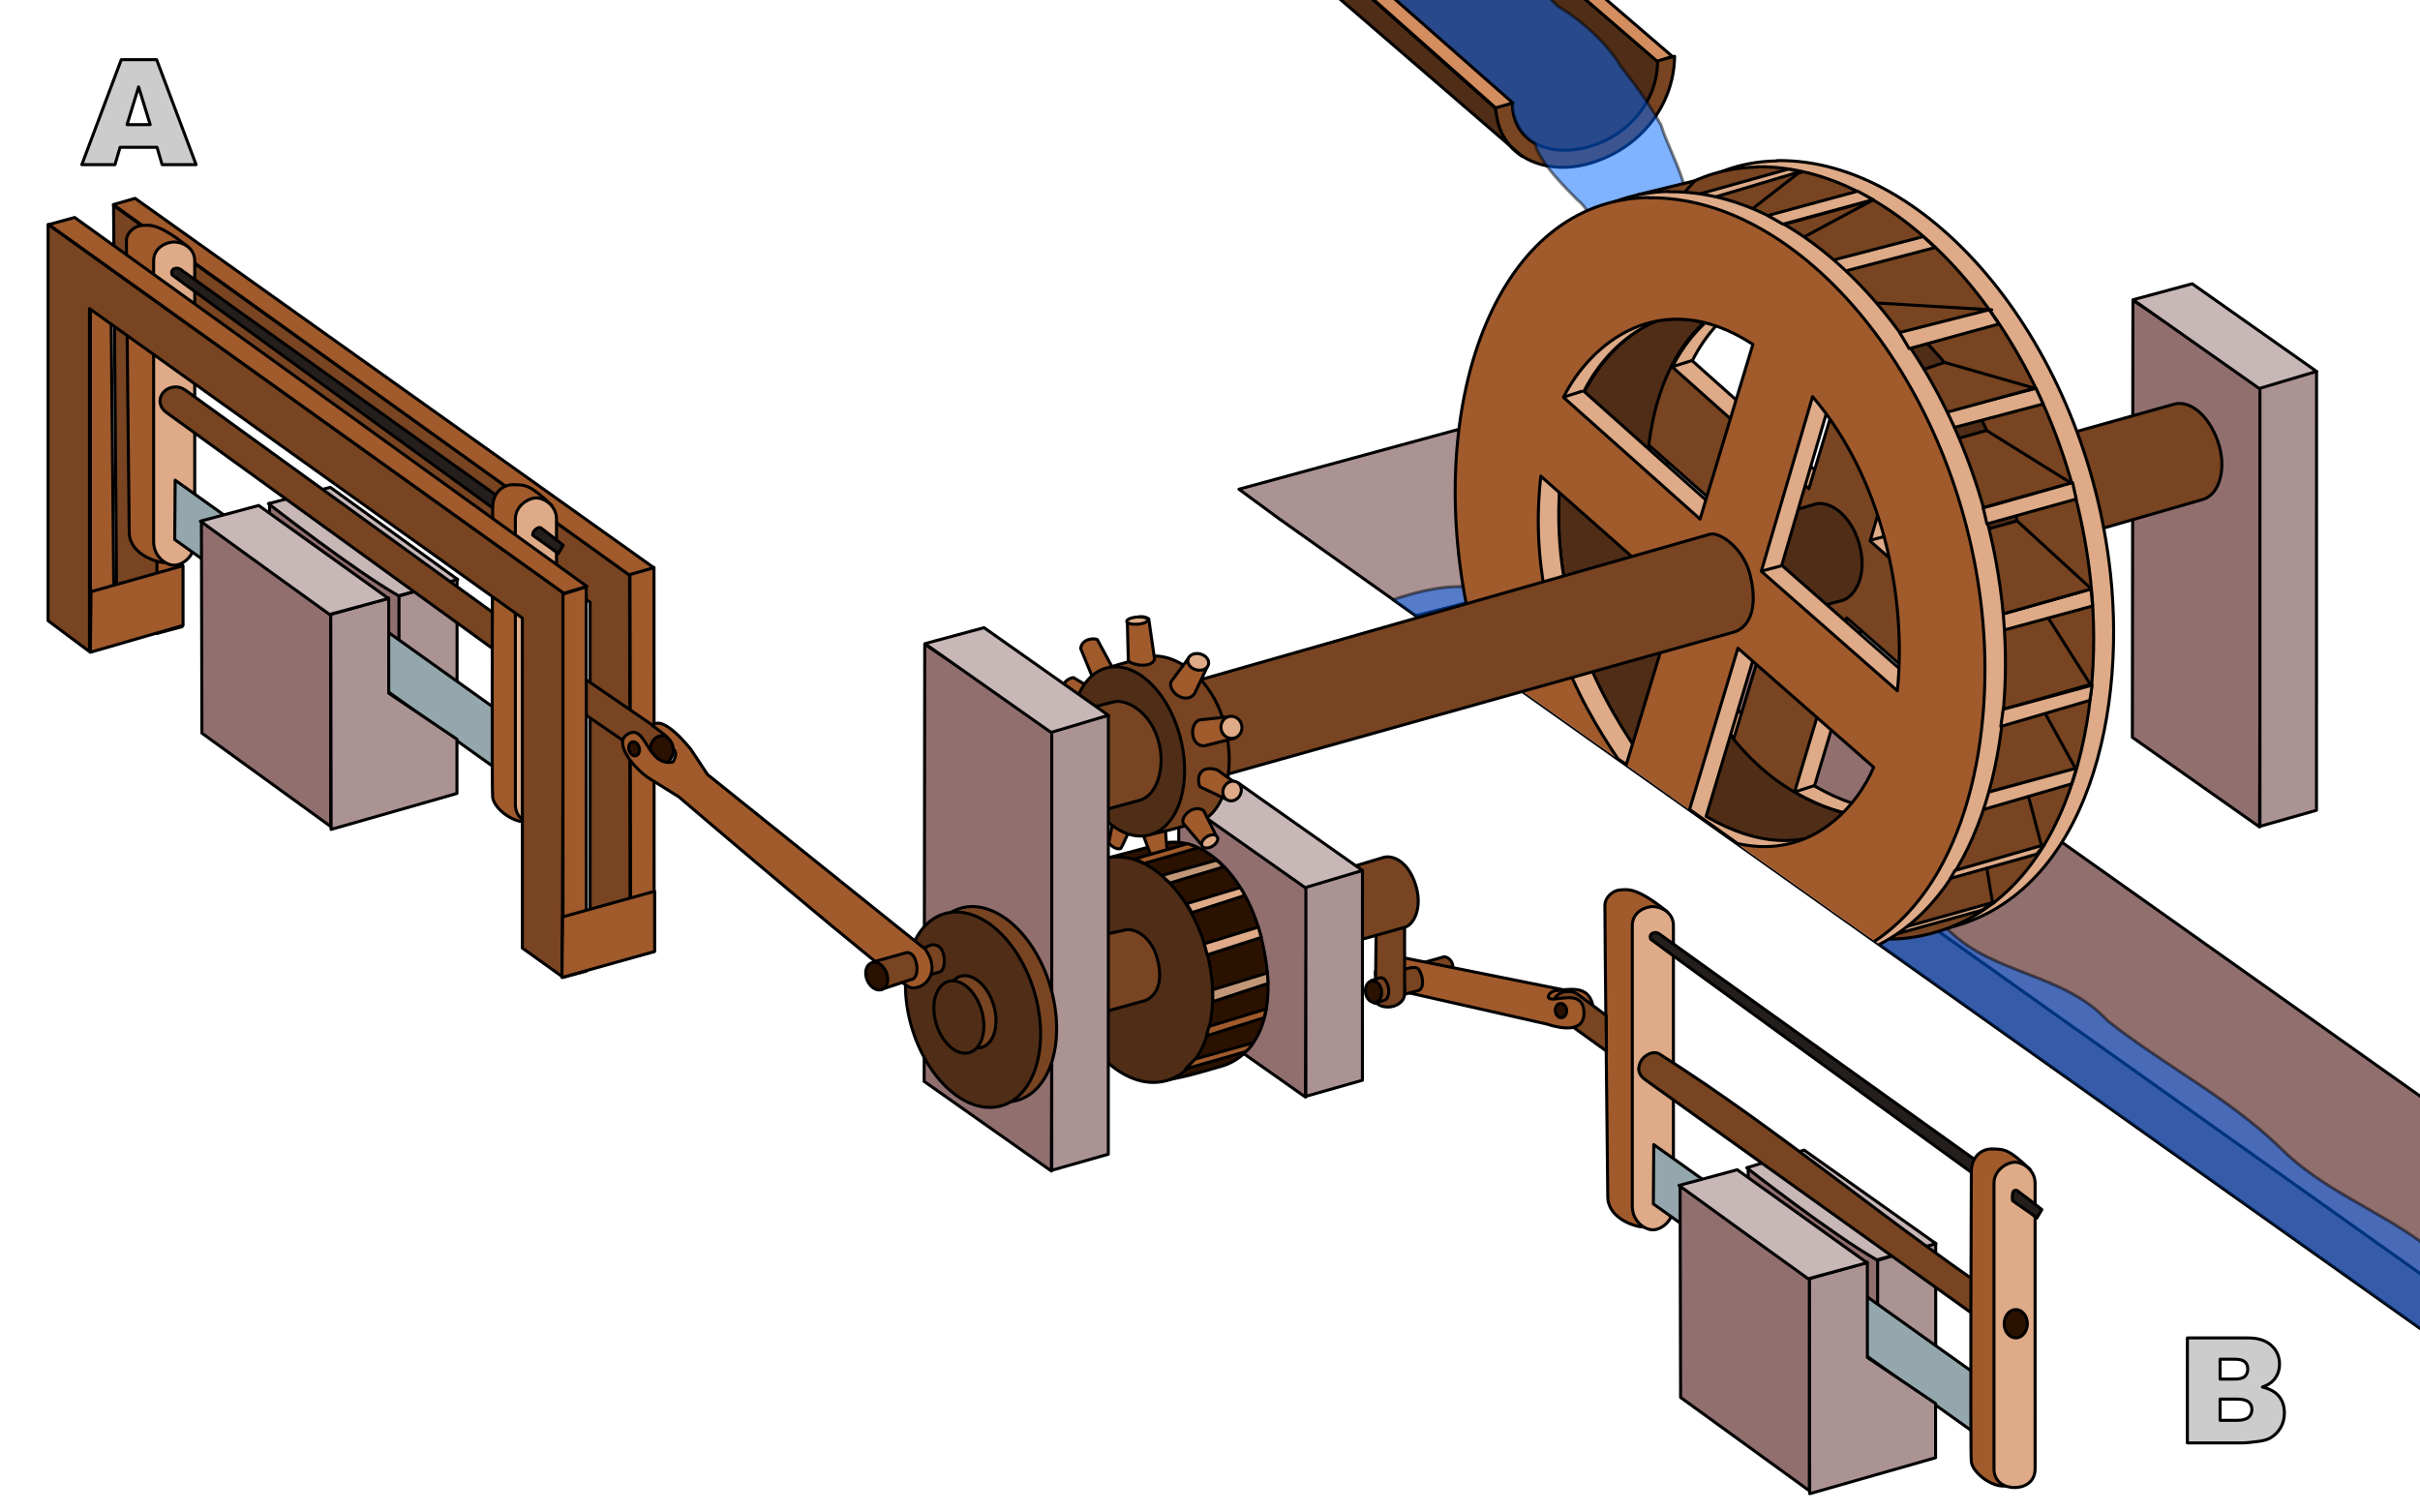 <?xml version="1.0" encoding="UTF-8"?>
<svg width="800" height="500" version="1.1" xmlns="http://www.w3.org/2000/svg">
	<g stroke="#000" stroke-linecap="round" stroke-linejoin="round">
		<path d="m665.5 463.1h1.993v19.28h-1.993z" fill="#93a7ac"/>
		<path d="m176.7 241.2h1.993v19.28h-1.993z" fill="#93a7ac"/>
		<path d="m509.8 333.3c4.89-0.214 15.77 3.355 16.91-0.098-1.585-10.2-11.77-4.227-17.2-5.928z" fill="#a05a2c"/>
		<path d="m487.1 140.6-77.53 21.12 13.63 10.03h0.024l44.85 31.83 19.03-4.899v-42.15z" fill="#ac9393"/>
		<path d="m705.1 99.26-0.189 144.5 42.06 29.63 0.384-146z" fill="#916f6f"/>
		<path d="m765.8 122.8-18.71 4.176v146.2l18.69-5.311z" fill="#ac9393"/>
		<path d="m724.7 93.81-19.54 5.273 41.69 29.35 18.95-5.657z" fill="#c8b7b7"/>
		<path d="m718.8 133.6-106.9 29.92 0.849 34.84 115.4-33.23c5.584-1.515 8.147-10.45 4.994-19.31-3.313-9.314-9.729-13.54-14.37-12.21z" fill="#784421"/>
		<path d="m487.1 198.7-19.03 4.899 363.9 258.2v-18.13z" fill="#6c5353"/>
		<path d="m487.1 140.6v58.08l344.9 245v-58.67z" fill="#916f6f"/>
		<path d="m482.6 193.9c-7.727 0.066-14.98 1.994-22.13 4.355l7.573 5.372 363.9 258.2v-26.98c-10.38-7.826-20.83-15.53-30.89-23.76-15.17-11.22-33.6-17.91-47.29-31.67-17.22-16.71-38.61-27.36-57.08-42.01-14.17-15.49-37.39-15.19-52.26-29.68-15.41-17.16-36.46-29.18-55.05-45.09-17.37-10.41-32.35-23.95-49.13-35.07-13.24-15.03-30.8-32.49-51.64-33.35-2.028-0.248-4.025-0.348-5.988-0.331z" fill="#06f" opacity=".5"/>
		<path d="m723.1 442.3h20.07c3.345 0 5.913 0.828 7.704 2.485s2.686 3.708 2.686 6.153c0 2.051-0.639 3.81-1.917 5.278-0.852 0.978-2.099 1.751-3.739 2.319 2.493 0.6 4.327 1.629 5.503 3.089 1.175 1.459 1.763 3.294 1.763 5.503 0 1.799-0.418 3.416-1.254 4.852s-1.98 2.572-3.432 3.408c-0.899 0.521-2.256 0.899-4.071 1.136-2.414 0.316-4.016 0.473-4.804 0.473h-18.51zm10.82 13.61h4.662c1.672 0 2.836-0.288 3.491-0.864s0.982-1.408 0.982-2.497c0-1.01-0.327-1.799-0.982-2.367s-1.795-0.852-3.42-0.852h-4.733zm0 13.63h5.467c1.846 0 3.148-0.327 3.905-0.982s1.136-1.534 1.136-2.639c0-1.026-0.375-1.85-1.124-2.473-0.75-0.623-2.063-0.935-3.941-0.935h-5.443z" fill="#ccc"/>
		<path d="m469.9-46.6c-1.012 11.87-21.02 32.37-39.58 19.35 9.936 13.03 53.1 55.65 79.74 78.99 3.767 0.684 17.32-2.216 21.36-3.487 6.351-1.995 12.11-6.873 15.2-12.89 2.009-3.906 3.001-7.959 2.88-11.75l-0.077-2.08-36.54-31.32c-16.93-11.37-30.06-28.35-42.99-36.8z" fill="#502d16"/>
		<path d="m494.5 35.51c0 14.66 14.81 23.36 31.31 18.42 16.55-4.953 27.53-19.08 27.79-35.32-1.439 0.449-4.338 0.973-5.64 1.468 0 13.6-9.845 24.63-22.14 28.26-13.56 4.009-25.85-1.3-25.85-14.3-2.265 0.613-3.534 0.911-5.456 1.474z" fill="#784421"/>
		<path d="m533.9 127.8c4.208-10.66-3.814-26.35-4.068-37.18-3.6-8.444-0.745-18.36-8.391-24.58-3.11-3.19-12.47-12.12-14.02-18.59-5.029-3.122-7.45-8.406-7.434-13.31-19.83-17.21-51.03-44.48-67.74-59.64 11.75-6.192 22.13-6.877 33.5-10.62 4.344 7.641 24.5 12.33 26.43 22.12 9.762 3.733 16.18 9.141 22.78 16.07 7.423 4.23 16.48 12.31 20.82 19.86 5.778 7.45 8.679 11.19 13.34 19.43 2.404 8.815 15.17 28.79 5.04 35.74-7.374 9.905-7.001 25.17-12.12 36.1-0.918 5.559-6.625 9.178-8.133 14.62z" fill="#06f" opacity=".5"/>
		<path d="m418-31.87c0.35 10.43 5.59 14.75 9.216 17.98l75.96 65.54c-6.575-4.456-8.149-10.06-8.838-15.84z" fill="#502d16"/>
		<path d="m418.3-31.9 76.11 67.53 5.711-1.586-76.64-67.46z" fill="#d38d5f"/>
		<path d="m470.3-46.62 77.47 66.83 5.083-1.549-77.47-66.63z" fill="#d38d5f"/>
		<path d="m610.7 304.7c9.732 3.496 19.67 4.636 29.46 2.887 48.16-8.6 62.87-68.47 57.52-117.9-8.151-75.33-59.52-137.3-110.2-136.6l-0.04 0.1c-49.63 0.761-73.43 66.05-60.28 133.9 6.597 34.04 22.9 66.42 43.58 89.15m71.03-157.2c23.2 27.19 31.17 66.39 28.03 97.28l-44.99-39.51 16.96-57.77m-19.73-17.29-17.47 57.77-45.14-40.24c8.596-17.41 31.9-37.53 62.61-17.52v-0.01m-70.12 43.59 45.1 39.85-17.29 56.98c-12.88-18.61-33.01-50.59-27.81-96.83m65.16 56.88 44.9 39.36c-6.4 15-26.88 38.77-62.15 18.24l17.25-57.6" fill="#deaa87"/>
		<path d="m618.2 310.1c5.129 0.581 10.27 0.454 15.37-0.457 48.16-8.6 62.87-68.47 57.52-117.9-8.151-75.33-59.52-137.3-110.2-136.6l-0.04 0.1c-49.63 0.761-73.43 66.05-60.28 133.9 5.238 27.03 16.59 53 31.4 73.94m83.21-142c23.2 27.19 31.17 66.39 28.03 97.28l-44.99-39.51 16.96-57.77m-19.73-17.29-17.47 57.77-45.14-40.24c8.596-17.41 31.9-37.53 62.61-17.52v-0.01m-70.12 43.59 45.1 39.85-17.29 56.98c-12.88-18.61-33.01-50.59-27.81-96.83m65.16 56.88 44.9 39.36c-6.4 15-26.88 38.77-62.15 18.24l17.25-57.6" fill="#784421"/>
		<g fill="none">
			<path d="m553 121.2 6.117-1.941"/>
			<path d="m618.3 178.6 6.213-1.657"/>
			<path d="m593.3 261.8 6.401-2.061"/>
		</g>
		<path d="m563.1 106.8c-5.992-2.118-10.38-1.199-15.77-0.873-28.07 13.54-39.01 51.88-28.02 96.06 3.813 15.33 12.35 36.15 25.91 51.96s30.79 25.14 49.51 24.26c5.21-1.178 10.38-4.9 14.54-9.484-33.17-9.446-49.21-39.68-59.03-68.66-8.269-24.42-11.22-71 12.86-93.26z" fill="#502d16"/>
		<path d="m637.1 277.7c28.07-13.54 39.36-58.08 30.3-102.7-4.192-20.63-12.35-40.88-25.91-56.69s-34.2-28.17-52.92-27.29c24.99 23.61 75.39 118 48.53 186.7z" fill="#502d16"/>
		<path d="m668.4 221.9 17.82 32.34-29.12 7.616-12.06-32.2z" fill="#784421"/>
		<path d="m615 181.3c2.226 10.12-2.446 16.51-6.349 17.31-3.903 0.804-24.67 7.094-31.5 8.459-4.542-9.534-17.15-23.88-17.15-28.58l40.5-11.96c5.071-0.937 12.28 4.65 14.49 14.77z" fill="#502d16"/>
		<path d="m671.6 195.6 19.43 30.64-28.75 8.279-12.43-32.77z" fill="#784421"/>
		<path d="m591.2 55.9-29.52 8.258 5.272 1.069 28.65-8.306zm44.59 22.32-29.87 7.78 3.825 3.67 29.93-7.827zm37.24 50.16-29.61 7.517 2.605 5.424 29.39-7.765zm18.21 66.34-29.55 8.363 0.464 5.285 29.61-8.026zm-4.795 59.2-29.12 7.973-1.836 5.768 29.35-8.533zm-26.93 44.21-29.99 8.405-2.655 2.241 28.18-7.854z" fill="#deaa87"/>
		<g fill="#784421">
			<path d="m573.7 73.4 21.45-16.68-27.97 8.362 2.017 26.53z"/>
			<path d="m621.1 100.2 37.33 2.225-29.75 7.542-24.17-1.545z"/>
			<path d="m642.8 119.8 29.78 8.545-29.17 7.988-26.99-7.574z"/>
			<path d="m666.8 172.2 24.55 22.48-29.22 8.279-19.71-24z"/>
			<path d="m656.7 142.3 27.97 17.4-28.75 8.041-26.29-17.86z"/>
			<path d="m588.8 82.4 30.49-16.35-29.38 8.094-22.48 8.791z"/>
			<path d="m542.3 80.1 17.97-20.33-18.99 4.621-12.46 18.01z"/>
		</g>
		<path d="m621.3 312.2c34.71-17.98 45.28-69.15 40.62-112.3-8.149-75.33-59.52-137.3-110.2-136.5l-0.04-0.1c-49.63 0.761-73.43 66.04-60.28 133.9 1.877 9.684 4.538 19.23 7.861 28.46m106.7-96.54c23.2 27.19 31.17 66.38 28.03 97.24l-44.98-39.5 16.95-57.74m-19.73-17.29-17.47 57.77-45.14-40.24c8.595-17.4 31.9-37.53 62.61-17.52v-0.01m-70.11 43.59 45.1 39.85-17.29 56.97c-12.88-18.61-33-50.59-27.81-96.86v0.04m65.15 56.87 44.89 39.36c-6.399 14.99-26.88 38.77-62.15 18.24l17.26-57.6" fill="#deaa87"/>
		<path d="m516.8 131.3 6.117-1.941" fill="none"/>
		<path d="m582.7 188.7 6.213-1.657" fill="none"/>
		<path d="m619.8 311.1c30.5-20.23 39.76-68.31 35.35-109.2-8.149-75.33-59.52-137.3-110.2-136.5l-0.04-0.1c-49.63 0.761-73.43 66.04-60.28 133.9 1.274 6.574 2.91 13.09 4.869 19.48m109.7-87.56c23.2 27.19 31.17 66.38 28.03 97.24l-44.98-39.5 16.95-57.74m-19.73-17.29-17.47 57.77-45.14-40.24c8.595-17.4 31.9-37.53 62.61-17.52v-0.01m-41.84 138.9-2.742-1.833c-12.82-18.99-30.42-49.91-25.53-93.52v0.04l45.1 39.85-16.83 55.46m20.92 14.84 15.97-53.28 44.89 39.36c-5.279 12.37-20.14 30.71-44.98 25.23l-15.88-11.31" fill="#a05a2c"/>
		<path d="m565.3 176.6-179.2 51.16 11.36 30.51 175.8-49.33c4-1.205 8.297-6.31 5.36-18.65-2.207-9.268-10.22-14.54-13.33-13.69z" fill="#784421"/>
		<path d="m577.9 386 0.513 61.11 42.27 28.63 0.114-59.14z" fill="#916f6f"/>
		<path d="m639.9 411-19.19 5.644v17.24l19.19 12.38z" fill="#ac9393"/>
		<path d="m596.4 380.2-18.98 5.853s28.55 22.26 43.01 30.44l19.57-5.36z" fill="#c8b7b7"/>
		<path d="m535.6 294.2c-2.453 0.13-4.958 2.434-5.053 4.909s0.947 96.52 0.947 96.52c0 5.001 4.593 8.326 9.534 9.652s12.12-0.855 12.12-5.867c0 0-1.941-88.76-1.941-97.97-10.36-8.347-13.15-7.372-15.61-7.248z" fill="#a05a2c"/>
		<path d="m546.4 299.7c-2.525 0-6.794 1.802-6.794 6.243v92.88c0 4.773 3.958 7.729 6.785 7.736 2.826 0.01 6.804-2.953 6.804-7.736v-92.88c0-4.441-4.27-6.243-6.794-6.243z" fill="#deaa87"/>
		<path d="m541.7 353.1c0 1.532 0.826 2.882 2.083 3.735l-0.024 0.021 116.3 83.15c0.922 0.783 2.141 1.267 3.503 1.267 2.845 0 5.159-2.099 5.159-4.68 0-1.516-0.8-2.859-2.035-3.714l0.024-0.021c-40.06-26.4-77.74-58.85-118.1-84.41-2.363-1.497-6.692 0.95-6.816 4.648z" fill="#784421"/>
		<path d="m545.7 310.5c1.923 1.583 110.2 80.12 110.2 80.12l1.775-3.8s-107.5-76.83-108.8-77.85c-1.658-1.487-4.061-0.372-3.15 1.527z" fill="#241f1c"/>
		<path d="m655.1 455.7-108.4-77.32-0.134 19.62 108.5 77.33z" fill="#93a7ac"/>
		<path d="m658.6 379.8c-3.918 0-6.929 2.94-6.929 7.591 0 0-0.379 92.26 0 95.77s6.142 8.093 10.53 8.107c4.386 0.011 10.56-3.094 10.56-8.107 0 0-0.669-90.82-1.606-96.52-7.095-6.795-8.633-6.79-12.55-6.79z" fill="#a05a2c"/>
		<path d="m666.1 384.2c-2.525 0-6.929 2.514-6.929 6.952v94.39c0 4.773 3.958 6.211 6.785 6.221 2.826 0.01 6.804-1.438 6.804-6.221v-94.39c0-4.441-4.136-6.952-6.66-6.952z" fill="#deaa87"/>
		<path d="m665.3 396.9c1.114 0.97 5.47 3.619 8.021 5.79l1.674-2.833c-2.181-1.774-6.629-5.157-8.237-6.325-1.692-0.435-1.581 1.816-1.458 3.369z" fill="#241f1c"/>
		<path d="m518.4 327.7c-2.845 0-5.159 2.099-5.159 4.68 0 1.532 0.826 2.882 2.083 3.735l-0.024 0.021 15.76 11.34-0.118-11.81-9.206-6.87-0.047-0.021c-0.051-0.038-0.113-0.071-0.166-0.107-0.866-0.6-1.951-0.966-3.124-0.966z" fill="#784421"/>
		<path d="m670.2 437.6c0 2.582-1.714 4.675-3.829 4.675-1.016 0-1.989-0.493-2.708-1.369-0.718-0.877-1.121-2.066-1.121-3.306 0-2.582 1.714-4.675 3.829-4.675s3.829 2.093 3.829 4.675z" fill="#2b1100"/>
		<path d="m617.3 417.3-19.19 5.437 0.142 71.05 41.61-11.89v-17.92l-22.55-15.21z" fill="#ac9393"/>
		<path d="m555.4 392 0.171 69.97 42.55 30.84v-70.6z" fill="#916f6f"/>
		<path d="m574.3 386.7-19.26 5.184 23.79 17.23 19.02 13.7v-0.121l19.36-5.239z" fill="#c8b7b7"/>
		<path d="m477.4 316.3-8.394 2.343v7.619l8.394-2.343c1.162 0 2.906-2.102 2.906-4.202s-1.745-3.417-2.906-3.417z" fill="#784421"/>
		<path d="m464.4 316.7c-4.397 0.23-6.464 1.396-8.294 2.139-2.22 0.903-2.903 8.367 5.949 8.534l49.23 11.15c4.652 1.521 13.01 3.216 12.29-4.483s-10.83-2.025-11.72-4.374c-0.03-1.839 3.358-3.074 5.36-2.016 1.044-0.265-0.736 0.557 1.703-0.02z" fill="#a05a2c"/>
		<g fill="#784421">
			<path d="m466.3 319.9-3.302 0.922c0.323 1.131 0.873 1.745 0.873 3.113 0 1.383 0.829 3.591 0.499 4.731l4.501-1.19c1.831-0.736 1.705-3.85 0.589-6.227-0.893-1.901-1.997-1.349-3.159-1.349z"/>
			<path d="m460.8 301.6c-0.599 0.023-1.244 0.114-1.893 0.284-2.599 0.682-4.374 2.354-3.976 3.716l-0.26 25.39c0.705 1.588 3.537 2.333 5.893 1.68 2.355-0.652 3.926-2.465 3.716-4.189-1e-3 -8e-3 0-0.016 0-0.024h0.047v-25.35c-0.299-1.021-1.729-1.583-3.526-1.515z"/>
			<path d="m457.2 283.5-45.32 13.6v24.16l51.9-14.55c3.687-0.568 6.265-6.482 4.471-13.23-2.267-8.526-7.769-11.06-11.05-9.988z"/>
		</g>
		<path d="m389.7 264.3-0.189 68.76 42.06 29.63 0.384-70.29z" fill="#916f6f"/>
		<path d="m450.4 287.8-18.71 4.176v70.45l18.69-5.311z" fill="#ac9393"/>
		<path d="m409.3 258.8-19.54 5.273 41.69 29.35 18.95-5.657z" fill="#c8b7b7"/>
		<path d="m363.4 284.4 22.33 72.71c7.823-1.659 8.118-1.751 18.14-4.655s20.08-15.44 12.87-43.26c-5.058-19.53-19.13-34.06-33.31-30.17s-14.31 3.732-20.02 5.374z" fill="#2b1100"/>
		<path d="m399.5 317c2.202 9.84 1.77 19.65-1.202 27.28-2.972 7.624-8.241 12.44-14.65 13.38-13.34 1.959-27.87-13.06-32.46-33.56-2.202-9.841-1.77-19.65 1.203-27.28 2.972-7.623 8.24-12.43 14.64-13.38 13.34-1.959 27.87 13.06 32.46 33.56z" fill="#502d16"/>
		<path d="m371.3 307.6-16.66 3.571-9.735 28.9 33.8-9.351c2.997-1.285 6.371-5.381 3.717-14.32-2.198-7.403-8.052-10.03-11.12-8.8z" fill="#784421"/>
		<path d="m369.1 238.7-54.41 16.9v24.16l60.99-17.84c3.687-0.568 6.265-6.482 4.471-13.23-2.267-8.526-7.769-11.06-11.05-9.988z" fill="#784421"/>
		<path d="m384.1 289.4c1.05 0.981 1.616 1.715 2.71 2.491l17.49-5.251c-0.945-1.313-0.932-1.375-2.249-2.239z" fill="#c19777"/>
		<path d="m392.4 298.7c0.511 1.473 1.171 1.719 1.478 3.034l17.55-5.681c-0.507-1.532-0.848-1.512-1.479-2.644z" fill="#deaa87"/>
		<path d="m398.1 312 0.981 3.651 17.87-5.77-0.959-3.419z" fill="#deaa87"/>
		<path d="m400.9 327.2 0.043 3.907 18.23-5.991-0.194-3.497z" fill="#c19777"/>
		<path d="m399.7 339.3-0.877 3.12 19.04-5.969 0.724-2.915z" fill="#a05a2c"/>
		<path d="m395.1 350.1-3.177 3.259 19.82-5.692c1.305-0.952 1.901-2 2.555-2.952z" fill="#a05a2c"/>
		<path d="m517.9 334c0.035 0.625-0.129 1.232-0.456 1.687-0.326 0.455-0.789 0.722-1.286 0.74-0.497 0.019-0.987-0.211-1.363-0.639-0.377-0.429-0.608-1.021-0.643-1.646s0.129-1.231 0.455-1.687c0.327-0.455 0.789-0.721 1.286-0.74 1.035-0.039 1.933 0.984 2.007 2.285z" fill="#2b1100"/>
		<path d="m456.3 323.2-3.109 1.002c0.502 1.064 0.901 2.299 1.123 3.648 0.224 1.364 0.231 2.676 0.091 3.855l3.127-1.005c1.146-0.188 1.799-2.019 1.459-4.091s-1.545-3.597-2.691-3.409z" fill="#784421"/>
		<path d="m456.7 327.4c0.322 1.959-0.598 3.742-2.055 3.982-0.699 0.114-1.432-0.149-2.036-0.733s-1.03-1.441-1.185-2.382c-0.154-0.942-0.025-1.89 0.361-2.636 0.385-0.747 0.994-1.231 1.694-1.346 1.457-0.24 2.899 1.155 3.221 3.115z" fill="#2b1100"/>
		<g fill="#a05a2c">
			<path d="m368.3 221.7-5.554-10.28c-1.333-0.586-5.114-0.211-5.502 2.957l4.448 10.81z"/>
			<path d="m362.4 228.5-7.525-4.489c-2.116 0.139-4.403 2.436-3.505 5.17l8.108 5.226z"/>
			<path d="m385.1 272.4 0.688 8.502c-1.834 0.626-2.998 1.102-5.445 1.547l-3.085-8.13z"/>
			<path d="m370.5 280.5c-1.136 0.392-2.798-0.337-3.983-1.929l2.203-10.83 5.321 5.068s-2.361 5.752-3.542 7.69z"/>
		</g>
		<path d="m379.3 217.1c-4.669 1.252-7.572 1.961-12.54 3.498l13.27 55.24c6.066-1.122 10.95-2.629 15.78-4.002 8.143-2.087 13.21-15.85 9.076-31.91-3.537-14.86-15.83-24.69-25.59-22.83z" fill="#784421"/>
		<path d="m390.6 245.5c3.348 15.37-1.864 29.13-11.64 30.74-4.695 0.773-9.836-1.418-14.29-6.09-4.457-4.672-7.863-11.44-9.47-18.82-1.608-7.38-1.284-14.77 0.899-20.53s6.047-9.439 10.74-10.21c9.777-1.61 20.42 9.544 23.76 24.91z" fill="#502d16"/>
		<path d="m373 218.5-0.327-12.86c2.424-1.486 4.823-2.555 7.074-1.06l1.944 13.42c-1.25 2.915-7.06 1.993-8.691 0.498z" fill="#a05a2c"/>
		<path d="m379.5 204.9c0.049 0.656-1.487 1.304-3.429 1.449-0.933 0.069-1.837 0.01-2.513-0.163-0.676-0.174-1.069-0.448-1.093-0.763-0.049-0.655 1.487-1.303 3.429-1.448 1.943-0.144 3.557 0.27 3.606 0.925z" fill="#deaa87"/>
		<path d="m387.1 225.4c-1.069 3.281 4.871 7.726 7.768 3.953l4.163-8.767-6.213-2.904z" fill="#a05a2c"/>
		<path d="m399.5 219.7c-0.184 0.695-0.717 1.268-1.481 1.592-0.764 0.325-1.696 0.374-2.593 0.137-0.896-0.237-1.683-0.741-2.186-1.4-0.504-0.66-0.684-1.421-0.5-2.117 0.184-0.695 0.716-1.268 1.48-1.593 0.764-0.324 1.697-0.373 2.593-0.136 0.897 0.237 1.683 0.741 2.187 1.4 0.504 0.66 0.684 1.421 0.5 2.117z" fill="#deaa87"/>
		<path d="m396.7 260.1c-1.088-2.115-0.79-7.521 5.679-5.592l7.837 5.59-5.22 3.946z" fill="#a05a2c"/>
		<path d="m409.5 259c-0.563-0.553-1.334-0.819-2.144-0.74-0.81 0.078-1.592 0.495-2.174 1.159-1.212 1.381-1.243 3.434-0.07 4.585 0.563 0.553 1.334 0.819 2.144 0.74 0.81-0.078 1.592-0.495 2.174-1.159 1.212-1.381 1.243-3.434 0.07-4.585z" fill="#deaa87"/>
		<path d="m391.1 272.1c-0.761-2.418 3.493-6.287 6.806-4.143l4.525 9.132-5.238 2.144z" fill="#a05a2c"/>
		<path d="m402.1 276.3c-0.835-0.638-2.494-0.324-3.706 0.7s-1.518 2.371-0.684 3.008c0.401 0.306 1.016 0.404 1.711 0.273 0.695-0.132 1.413-0.482 1.995-0.973 0.582-0.492 0.981-1.085 1.109-1.649 0.128-0.565-0.025-1.053-0.425-1.359z" fill="#deaa87"/>
		<path d="m396.5 238c-3.257 1.139-3.19 8.559 1.567 8.574l10.22-2.572-1.658-7.093z" fill="#a05a2c"/>
		<path d="m410.5 239.8c0.181 0.956-5e-3 1.94-0.516 2.736-0.511 0.797-1.305 1.34-2.209 1.511-1.881 0.356-3.711-0.968-4.088-2.957-0.181-0.955 5e-3 -1.939 0.516-2.736 0.51-0.796 1.305-1.34 2.209-1.511 0.903-0.171 1.841 0.045 2.608 0.599 0.767 0.555 1.299 1.403 1.48 2.358z" fill="#deaa87"/>
		<path d="m51.9 48.7h-12.21l-1.68 5.727h-10.96l13.04-34.7h11.69l13.04 34.7h-11.22zm-2.248-7.502-3.834-12.47-3.81 12.47z" fill="#ccc"/>
		<path d="m37.54 67.93 1.045 133.8 13.4 7.664v-100.6l143.1 90.26v108l13.18 9.593v0.046l0.047-0.023-0.189-126.6z" fill="#784421"/>
		<g fill="#a05a2c">
			<path d="m216.2 187.6-7.929 2.171 0.237 126.8 7.74-2.077z"/>
			<path d="m44.66 65.57-7.208 2.069 170.5 122.4 8.164-2.382z"/>
			<path d="m51.9 108.5v100.9l8.283-2.205v-100z"/>
		</g>
		<path d="m89.1 166.4 0.513 61.11 42.27 28.63 0.114-59.14z" fill="#916f6f"/>
		<path d="m151.1 191.4-19.19 5.644v17.24l19.19 12.38z" fill="#ac9393"/>
		<path d="m109.2 161.1-20.46 5.406s28.55 22.26 43.01 30.44l19.57-5.36z" fill="#c8b7b7"/>
		<g fill="#a05a2c">
			<path d="m29.9 102.4v113l7.882-2.205-1.071-111.6z"/>
			<path d="m30.1 195.6 30.41-8.596v19.75l-30.65 8.875z"/>
			<path d="m46.83 74.56c-2.453 0.13-4.958 2.434-5.053 4.909-0.095 2.475 0.947 96.52 0.947 96.52 0 5.001 4.593 8.326 9.534 9.652s12.12-0.855 12.12-5.867c0 0-1.941-88.76-1.941-97.97-10.36-8.347-13.15-7.372-15.61-7.248z"/>
		</g>
		<path d="m57.58 79.99c-2.525 0-6.794 1.802-6.794 6.243v92.88c0 4.773 3.958 7.729 6.785 7.736 2.826 0.01 6.804-2.953 6.804-7.736v-92.88c0-4.441-4.27-6.243-6.794-6.243z" fill="#deaa87"/>
		<path d="m58.07 127.9c-2.845 0-5.159 2.099-5.159 4.68 0 1.533 0.826 2.883 2.083 3.736l-0.024 0.021 116.2 84.09c0.922 0.784 2.142 1.267 3.503 1.267 2.845 0 5.159-2.099 5.159-4.68 0-1.516-0.8-2.86-2.036-3.714l0.024-0.021-116.5-84.29-0.047-0.021c-0.051-0.039-0.113-0.071-0.166-0.108-0.866-0.599-1.951-0.966-3.124-0.966z" fill="#784421"/>
		<path d="m56.92 90.89c1.923 1.584 110.2 80.1 110.2 80.1l1.775-3.8s-107.5-76.81-108.8-77.84c-1.658-1.487-4.061-0.372-3.15 1.527z" fill="#241f1c"/>
		<path d="m166.3 236.1-108.4-77.36-0.134 19.63 108.5 77.36z" fill="#93a7ac"/>
		<path d="m169.8 160.2c-3.918 0-6.929 2.94-6.929 7.591 0 0-0.379 92.26 0 95.77s6.142 8.093 10.53 8.107c4.386 0.011 10.56-3.094 10.56-8.107 0 0-0.669-90.82-1.606-96.52-7.095-6.795-8.633-6.79-12.55-6.79z" fill="#a05a2c"/>
		<path d="m177.3 164.6c-2.525 0-6.929 2.514-6.929 6.952v94.39c0 4.773 3.958 6.211 6.785 6.221 2.826 0.01 6.804-1.438 6.804-6.221v-94.39c0-4.441-4.136-6.952-6.66-6.952z" fill="#deaa87"/>
		<path d="m176.1 176.9c1.115 0.969 5.871 4.021 8.421 6.191l1.674-2.833c-2.181-1.775-5.826-4.621-7.433-5.79-0.755-0.435-2.786 0.879-2.663 2.432z" fill="#241f1c"/>
		<path d="m178 215.1c-2.845 0-5.159 2.099-5.159 4.68 0 1.533 0.826 2.883 2.083 3.736l-0.024 0.021 40.09 27.44 7.076-6.891-40.73-27.89-0.047-0.021c-0.051-0.038-0.113-0.071-0.166-0.107-0.866-0.6-1.951-0.966-3.124-0.966z" fill="#784421"/>
		<path d="m222.6 247.9c0 1.24-0.403 2.429-1.121 3.306-0.718 0.876-1.692 1.369-2.707 1.369-2.114 0-3.828-2.093-3.828-4.675 0-1.24 0.403-2.429 1.121-3.306 0.718-0.876 1.692-1.369 2.707-1.369s1.989 0.493 2.707 1.369c0.718 0.877 1.121 2.066 1.121 3.306z" fill="#2b1100"/>
		<path d="m15.9 74.2v131l13.68 10.22v-113.4l143.1 102.3v109.1l13.18 9.44 0.473-126.8z" fill="#784421"/>
		<path d="m193.8 194-7.692 2.408v126.7l7.739-2.077z" fill="#a05a2c"/>
		<path d="m24.7 71.9-8.591 2.329 170.3 121.9 7.597-2.288z" fill="#a05a2c"/>
		<path d="m368.3 232-35.89 9.161 2.84 34.77 41.68-11.43c5.428-1.639 8.215-10.27 6.309-18.48-2.512-10.82-11.09-15-14.94-14.02z" fill="#784421"/>
		<path d="m305.7 213-0.189 144.5 42.06 29.63 0.384-146z" fill="#916f6f"/>
		<path d="m366.4 236.5-18.71 4.176v146.2l18.69-5.311z" fill="#ac9393"/>
		<path d="m325.3 207.5-19.54 5.273 41.69 29.35 18.95-5.657z" fill="#c8b7b7"/>
		<path d="m347.8 328.2c2.137 8.506 1.993 17.06-0.402 23.79-2.394 6.726-6.843 11.07-12.37 12.08-11.5 2.097-24.44-10.56-28.89-28.28-4.45-17.71 1.266-33.77 12.77-35.87 5.524-1.007 11.67 1.407 17.09 6.709 5.417 5.303 9.661 13.06 11.8 21.57z" fill="#784421"/>
		<path d="m342.5 330c2.138 8.506 1.993 17.06-0.401 23.79-2.395 6.726-6.843 11.07-12.37 12.08-11.5 2.097-24.44-10.56-28.89-28.28-4.451-17.71 1.266-33.77 12.77-35.87 5.524-1.007 11.67 1.406 17.09 6.709 5.418 5.303 9.662 13.06 11.8 21.57z" fill="#502d16"/>
		<path d="m328.7 333.1c1.648 6.561-0.469 12.51-4.73 13.29-2.046 0.373-4.323-0.521-6.33-2.485-2.006-1.964-3.579-4.838-4.37-7.989-0.792-3.15-0.739-6.32 0.148-8.812s2.535-4.101 4.581-4.474c4.261-0.776 9.052 3.913 10.7 10.47z" fill="#784421"/>
		<path d="m324.7 334.8c1.649 6.561-0.469 12.51-4.73 13.29-2.046 0.373-4.323-0.521-6.329-2.485-2.007-1.965-3.579-4.838-4.371-7.989s-0.738-6.321 0.149-8.812c0.887-2.492 2.534-4.101 4.581-4.474 4.26-0.777 9.051 3.913 10.7 10.47z" fill="#502d16"/>
		<path d="m307.7 312.4-11.63 5.193 2.023 7.097 12.28-3.299c1.711-0.312 2.183-3.36 1.521-5.995s-2.495-3.307-4.206-2.995z" fill="#784421"/>
		<path d="m215.7 239.9c3.46-4.072 12.74 7.901 12.74 7.901l5.469 8.252 71.95 57.74c5.745 8.095-0.853 13.76-4.95 12.66-4.097-1.105-76.52-63.04-76.52-63.04l-9.644-6.005c-5.43-3.584-11.75-11.63-7.56-14.51 6.505-4.386 6.424 10.69 15.24 9.008 1.205-1.641 1.185-3.61 0.139-4.346-0.119-3.194-3.209-4.886-6.858-7.666z" fill="#a05a2c"/>
		<path d="m211.3 247.1c0.162 0.604 0.139 1.231-0.062 1.743s-0.565 0.866-1.012 0.986c-0.929 0.249-1.956-0.569-2.293-1.827-0.338-1.258 0.143-2.479 1.073-2.728 0.446-0.12 0.939 5e-3 1.369 0.348 0.43 0.342 0.763 0.874 0.925 1.478z" fill="#2b1100"/>
		<path d="m299.8 314.9-10.06 2.793 1.609 9.396 9.869-3.29c1.49 0 2.319-2.465 1.751-5.159-0.556-2.636-1.681-3.739-3.171-3.739z" fill="#784421"/>
		<path d="m293 321.4c0.992 2.424 0.375 4.971-1.378 5.688-1.753 0.718-3.979-0.666-4.971-3.09-0.476-1.164-0.599-2.417-0.341-3.484 0.259-1.067 0.877-1.86 1.719-2.205 1.753-0.717 3.979 0.666 4.971 3.091z" fill="#2b1100"/>
		<path d="m186 303.1 30.41-8.46v19.91l-30.65 8.582z" fill="#a05a2c"/>
		<path d="m128.5 197.7-19.19 5.437 0.142 71.05 41.61-11.89v-17.92l-22.55-15.21z" fill="#ac9393"/>
		<path d="m66.58 172.4 0.171 69.97 42.55 30.84v-70.6z" fill="#916f6f"/>
		<path d="m85.52 167.1-19.26 5.184 23.79 17.23 19.02 13.7v-0.121l19.36-5.239z" fill="#c8b7b7"/>
		<path d="m375 284c1.223 0.461 2.436 0.84 3.199 1.445l17.52-5.075c-1.244-0.965-1.733-0.946-3.182-1.448z" fill="#a05a2c"/>
		<path d="m614.1 63.2-29.67 8.048 4.963 2.867 29.79-8.095zm43.48 39.2-29.61 7.517 3.173 5.329 29.67-8.144zm27.58 57.15-29.55 8.363 1.222 5.285 29.52-8.216zm6.468 66.96-29.41 7.973-0.795 5.673 29.44-8.627zm-15.84 52.76-29.51 8.499-1.519 2.62 28.56-8.043z" fill="#deaa87"/>
		<path d="m670.6 263.4 4.135 15.62" fill="none"/>
		<path d="m656.8 287 1.958 11.74" fill="none"/>
	</g>
</svg>

